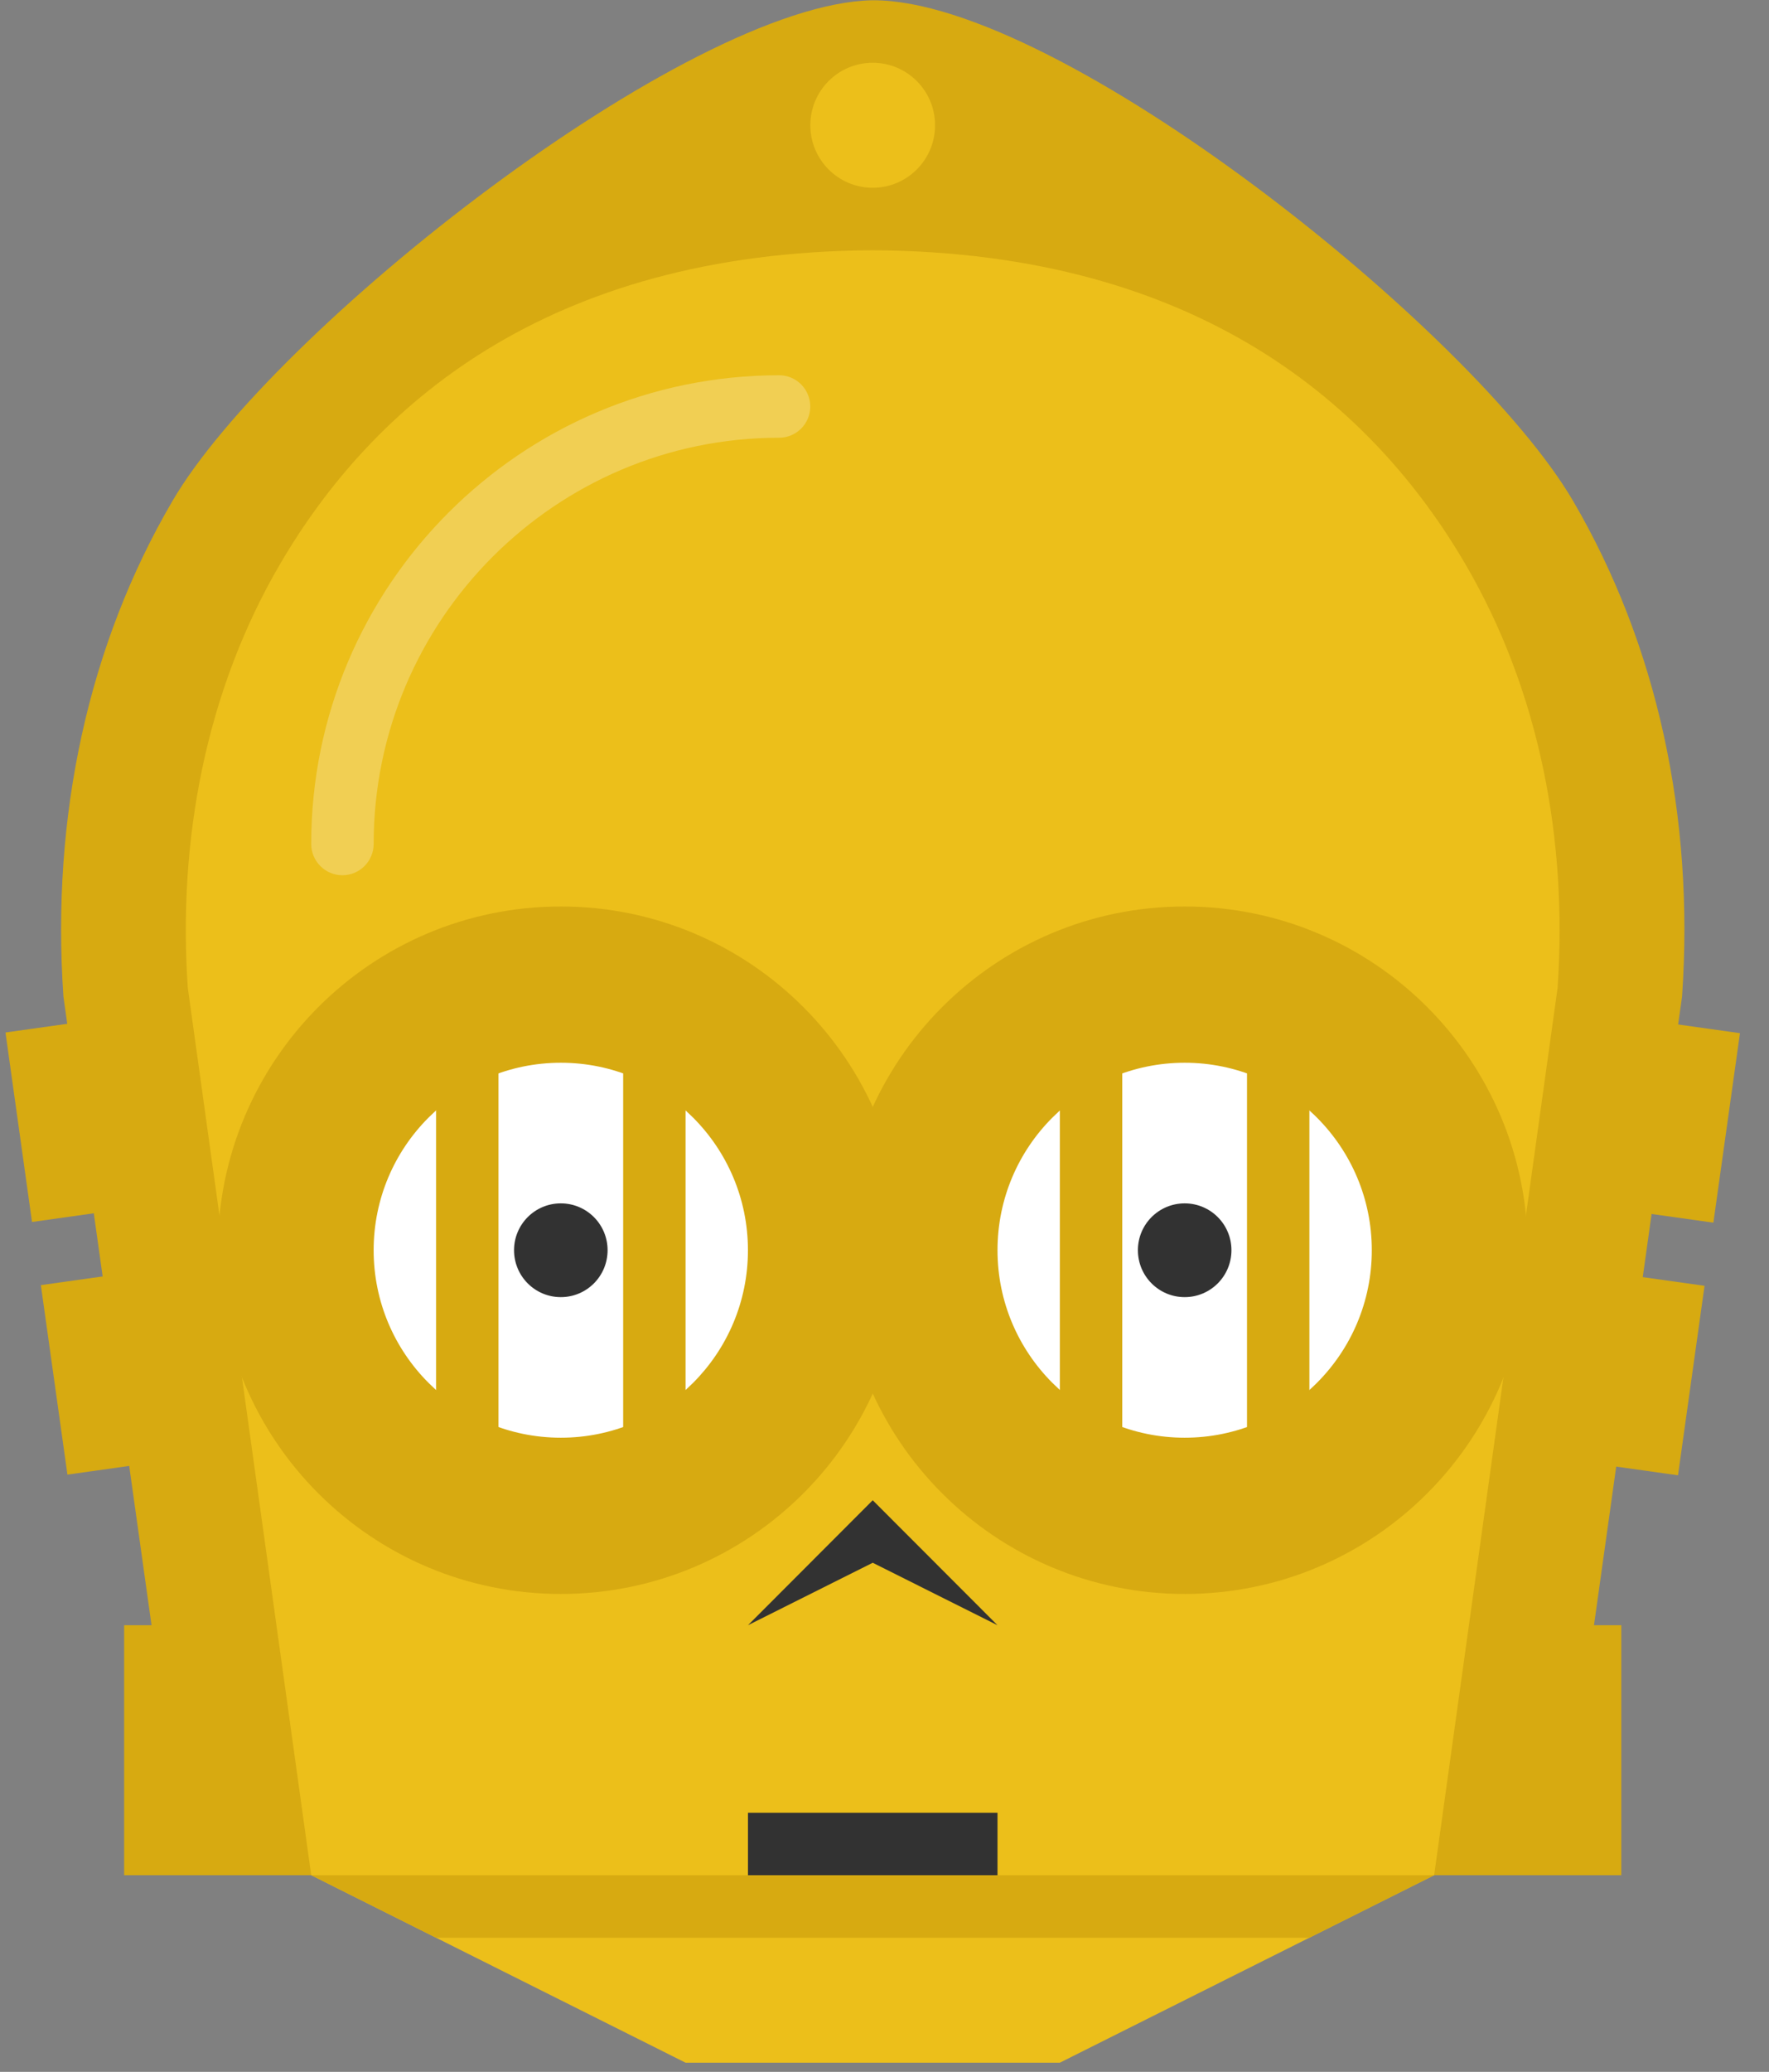 <?xml version="1.0" encoding="UTF-8"?> <svg xmlns="http://www.w3.org/2000/svg" width="41" height="48" viewBox="0 0 41 48" fill="none"><rect x="0" y="0" width="41" height="48" fill="#808080" stroke="none"/> <g clip-path="url(#clip0_1012_277)"> <path fill-rule="evenodd" clip-rule="evenodd" d="M37.577 43.444H2.877V37.652H37.577V43.444Z" fill="#D7AA11"></path> <path fill-rule="evenodd" clip-rule="evenodd" d="M4.324 43.444H36.132L38.985 23.087C39.274 18.898 38.401 14.926 36.459 11.605C34.153 7.661 24.566 0.006 20.243 0.006H20.227H20.212C15.89 0.097 6.301 7.661 3.998 11.605C2.054 14.926 1.182 18.898 1.47 23.087L4.324 43.444Z" fill="#D7AA11"></path> <path fill-rule="evenodd" clip-rule="evenodd" d="M36.1 22.888C36.335 19.477 35.687 16.017 33.962 13.068C31.851 9.457 27.839 5.838 20.227 5.798C12.614 5.838 8.602 9.457 6.491 13.068C4.766 16.017 4.118 19.477 4.353 22.888L7.213 43.444L15.889 47.787H24.564L33.239 43.444L36.1 22.888Z" fill="#ECBF1A"></path> <path fill-rule="evenodd" clip-rule="evenodd" d="M20.95 28.965C20.95 33.364 17.39 36.928 12.999 36.928C8.606 36.928 5.047 33.364 5.047 28.965C5.047 24.566 8.606 21.001 12.999 21.001C17.39 21.001 20.95 24.566 20.95 28.965Z" fill="#D7AA11"></path> <path fill-rule="evenodd" clip-rule="evenodd" d="M35.409 28.965C35.409 33.364 31.849 36.928 27.458 36.928C23.065 36.928 19.506 33.364 19.506 28.965C19.506 24.566 23.065 21.001 27.458 21.001C31.849 21.001 35.409 24.566 35.409 28.965Z" fill="#D7AA11"></path> <path fill-rule="evenodd" clip-rule="evenodd" d="M20.227 36.205L17.336 37.652L20.227 34.757L23.119 37.652L20.227 36.205Z" fill="#323232"></path> <path fill-rule="evenodd" clip-rule="evenodd" d="M23.119 41.997H17.336V43.445H23.119V41.997Z" fill="#323232"></path> <path fill-rule="evenodd" clip-rule="evenodd" d="M10.106 44.892H30.348L33.239 43.444H7.215L10.106 44.892Z" fill="#D7AA11"></path> <path fill-rule="evenodd" clip-rule="evenodd" d="M17.335 28.965C17.335 31.363 15.394 33.308 12.999 33.308C10.602 33.308 8.66 31.363 8.66 28.965C8.66 26.566 10.602 24.621 12.999 24.621C15.394 24.621 17.335 26.566 17.335 28.965Z" fill="white"></path> <path fill-rule="evenodd" clip-rule="evenodd" d="M12.998 27.879C12.398 27.879 11.914 28.365 11.914 28.964C11.914 29.565 12.398 30.051 12.998 30.051C13.598 30.051 14.082 29.565 14.082 28.964C14.082 28.365 13.598 27.879 12.998 27.879Z" fill="#323232"></path> <path fill-rule="evenodd" clip-rule="evenodd" d="M11.553 34.757H10.107V23.173H11.553V34.757Z" fill="#D7AA11"></path> <path fill-rule="evenodd" clip-rule="evenodd" d="M15.889 34.757H14.443V23.173H15.889V34.757Z" fill="#D7AA11"></path> <path fill-rule="evenodd" clip-rule="evenodd" d="M31.794 28.965C31.794 31.363 29.852 33.308 27.458 33.308C25.061 33.308 23.119 31.363 23.119 28.965C23.119 26.566 25.061 24.621 27.458 24.621C29.852 24.621 31.794 26.566 31.794 28.965Z" fill="white"></path> <path fill-rule="evenodd" clip-rule="evenodd" d="M27.457 27.879C26.857 27.879 26.373 28.365 26.373 28.964C26.373 29.565 26.857 30.051 27.457 30.051C28.057 30.051 28.541 29.565 28.541 28.964C28.541 28.365 28.057 27.879 27.457 27.879Z" fill="#323232"></path> <path fill-rule="evenodd" clip-rule="evenodd" d="M26.01 34.757H24.564V23.173H26.01V34.757Z" fill="#D7AA11"></path> <path fill-rule="evenodd" clip-rule="evenodd" d="M30.348 34.757H28.902V23.173H30.348V34.757Z" fill="#D7AA11"></path> <path fill-rule="evenodd" clip-rule="evenodd" d="M21.672 2.902C21.672 3.701 21.025 4.35 20.227 4.35C19.427 4.35 18.781 3.701 18.781 2.902C18.781 2.103 19.427 1.454 20.227 1.454C21.025 1.454 21.672 2.103 21.672 2.902Z" fill="#ECBF1A"></path> <path fill-rule="evenodd" clip-rule="evenodd" d="M38.891 34.179L36.027 33.776L36.643 29.387L39.506 29.789L38.891 34.179Z" fill="#D7AA11"></path> <path fill-rule="evenodd" clip-rule="evenodd" d="M1.563 34.163L0.947 29.773L3.811 29.37L4.426 33.76L1.563 34.163Z" fill="#D7AA11"></path> <path fill-rule="evenodd" clip-rule="evenodd" d="M39.711 28.326L36.848 27.924L37.463 23.534L40.327 23.936L39.711 28.326Z" fill="#D7AA11"></path> <path fill-rule="evenodd" clip-rule="evenodd" d="M0.742 28.31L0.127 23.92L2.99 23.518L3.606 27.907L0.742 28.31Z" fill="#D7AA11"></path> <path opacity="0.25" fill-rule="evenodd" clip-rule="evenodd" d="M7.936 20.277C7.538 20.277 7.213 19.953 7.213 19.552C7.213 13.565 12.077 8.694 18.058 8.694C18.456 8.694 18.779 9.017 18.779 9.418C18.779 9.818 18.456 10.141 18.058 10.141C12.875 10.141 8.66 14.364 8.66 19.552C8.66 19.953 8.335 20.277 7.936 20.277Z" fill="white"></path> </g> <defs> <clipPath id="clip0_1012_277"> <rect width="40.457" height="48" fill="white"></rect> </clipPath> </defs> </svg> 